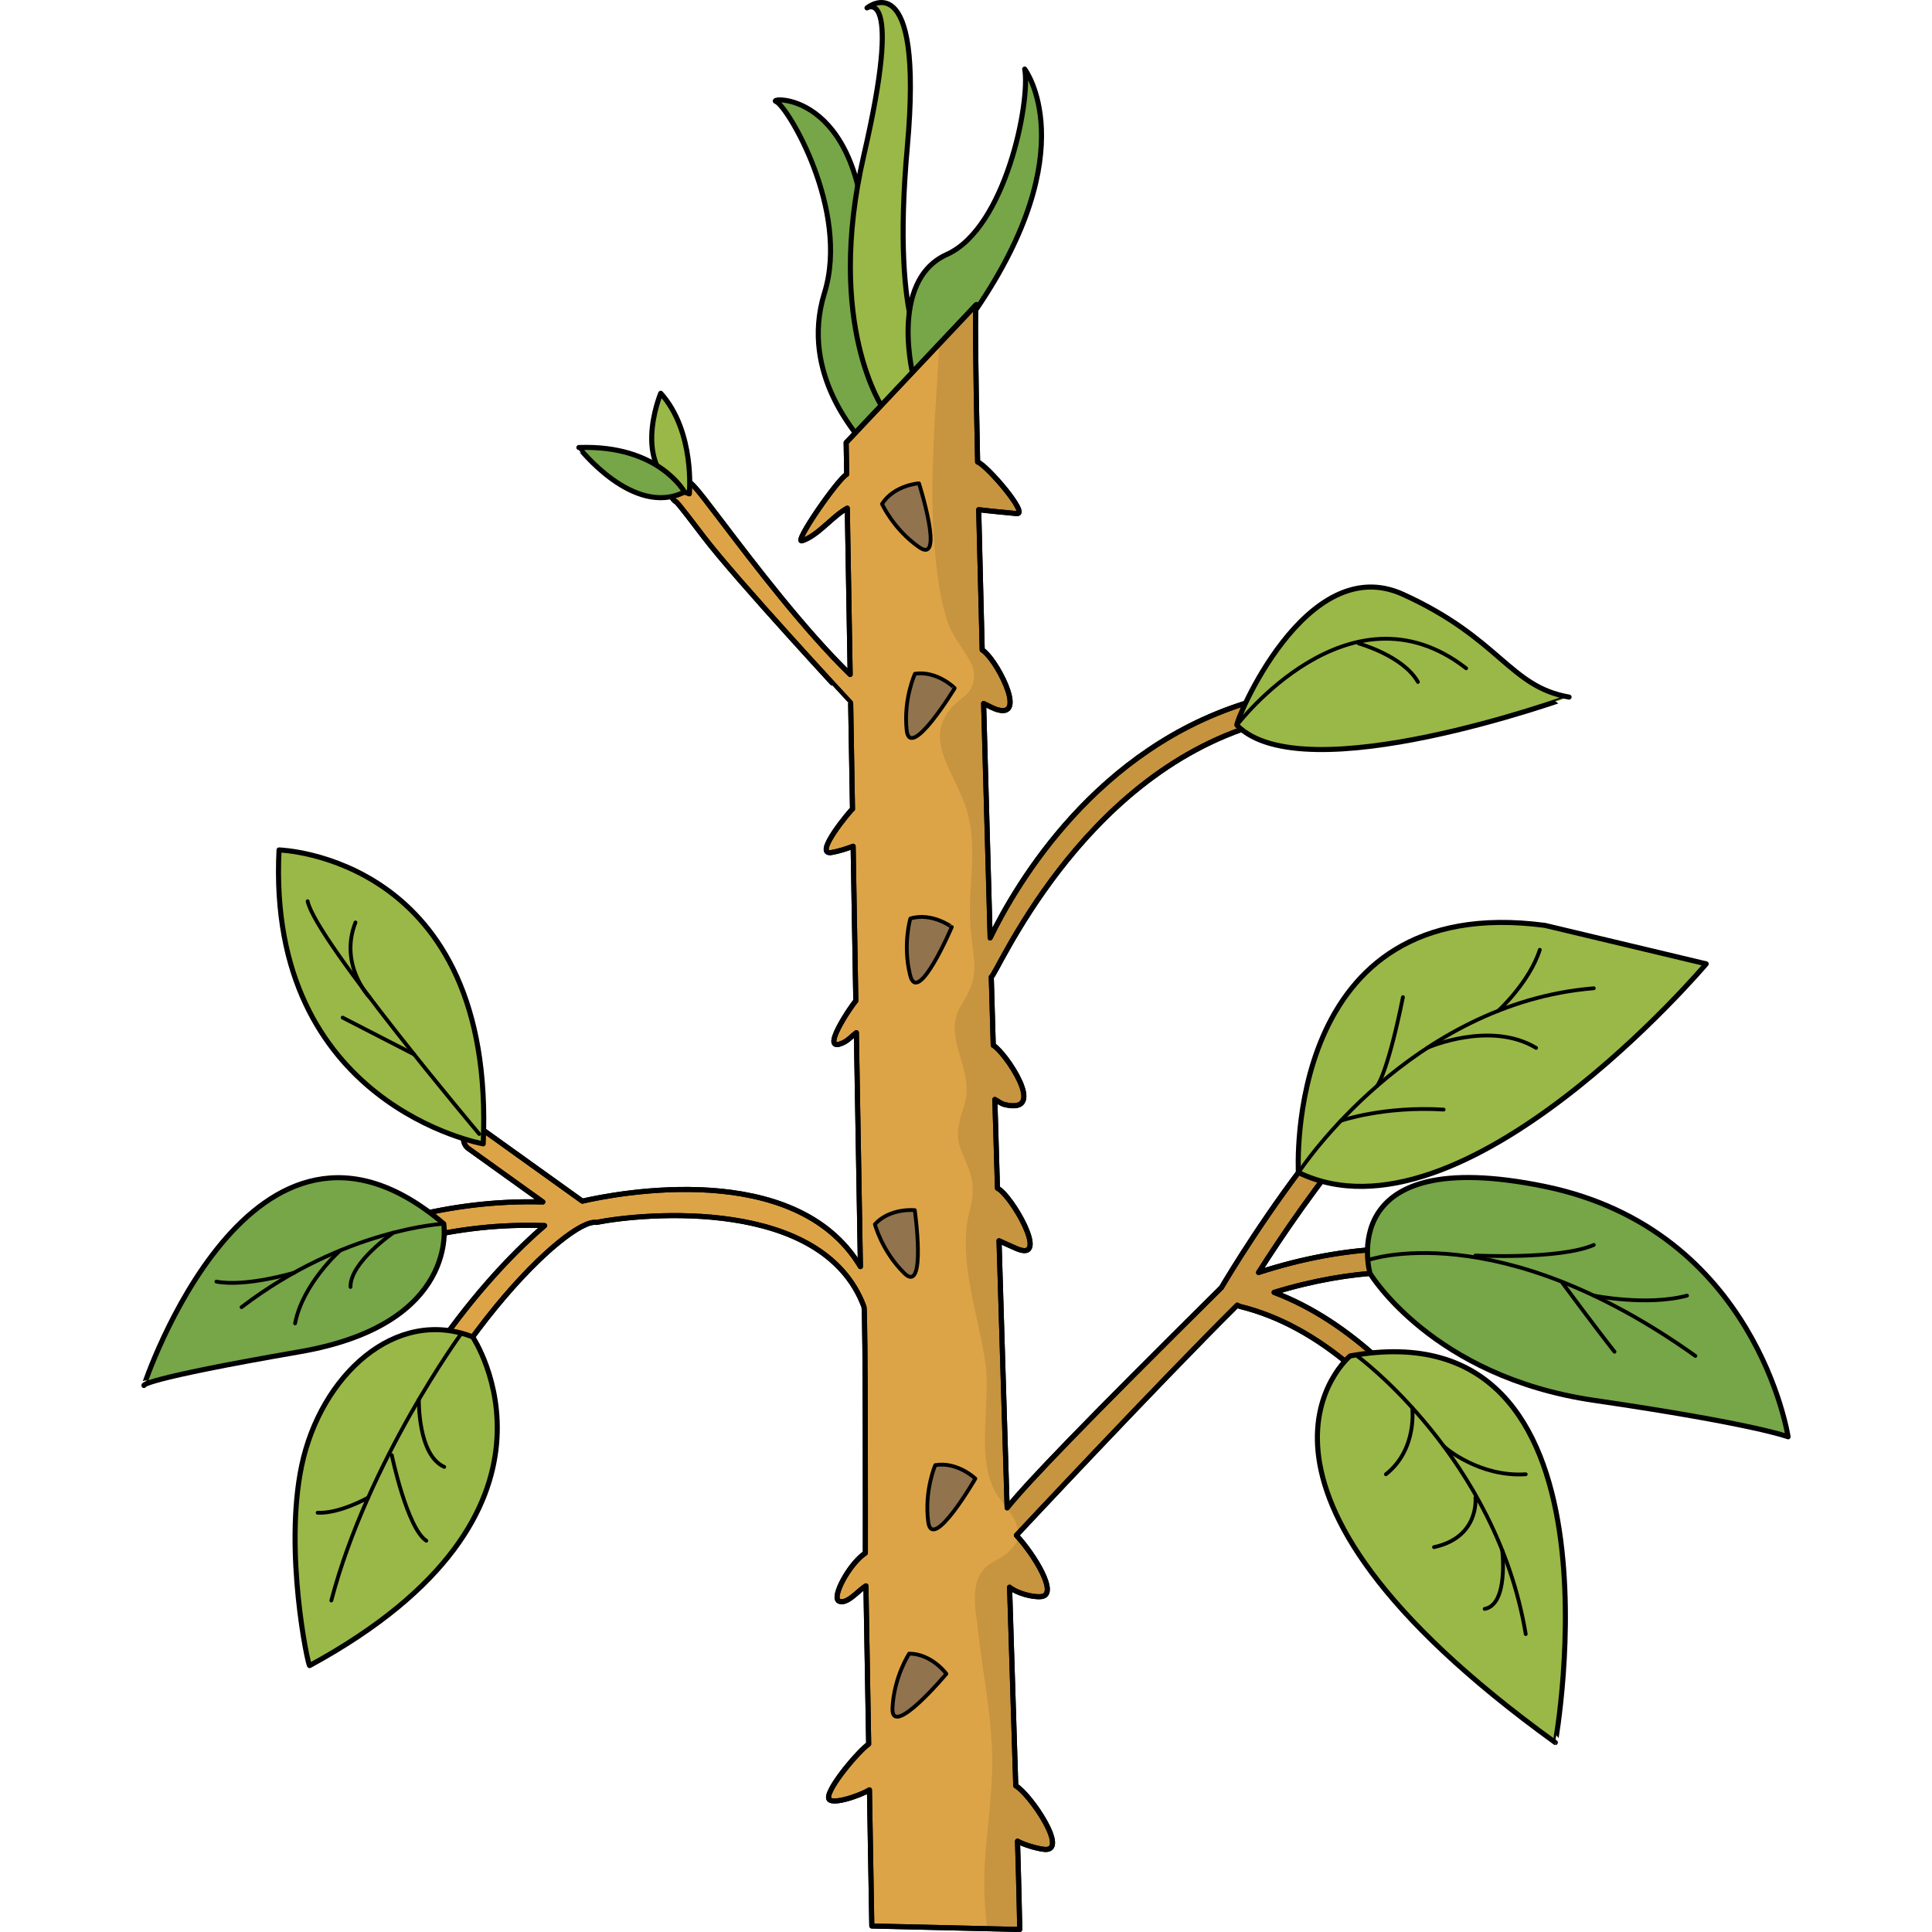 <?xml version="1.0" encoding="utf-8"?>
<!-- Created by: Science Figures, www.sciencefigures.org, Generator: Science Figures Editor -->
<!DOCTYPE svg PUBLIC "-//W3C//DTD SVG 1.1//EN" "http://www.w3.org/Graphics/SVG/1.1/DTD/svg11.dtd">
<svg version="1.1" id="Layer_1" xmlns="http://www.w3.org/2000/svg" xmlns:xlink="http://www.w3.org/1999/xlink" 
	 width="800px" height="800px" viewBox="0 0 333.344 390.487" enable-background="new 0 0 333.344 390.487"
	 xml:space="preserve">
<path fill="#91734E" stroke="#000000" stroke-linecap="round" stroke-linejoin="round" stroke-miterlimit="10" d="M158.167,367.957
	c0,0,3.096,4.489,8.767,7.067c5.673,2.576-2.34-12.392-2.34-12.392S159.86,363.836,158.167,367.957z"/>
<g>
	
		<path fill="#76A647" stroke="#000000" stroke-width="1.024" stroke-linecap="round" stroke-linejoin="round" stroke-miterlimit="10" d="
		M145.07,88.727c0.382-0.404-12.188-12.772-7.003-29.517c5.183-16.746-7.574-37.873-9.767-38.672
		c-2.194-0.8,17.142-2.794,18.139,29.7c0.998,32.496,7.131,29.473,7.131,29.473L145.07,88.727z"/>
	
		<path fill="#9AB847" stroke="#000000" stroke-width="1.024" stroke-linecap="round" stroke-linejoin="round" stroke-miterlimit="10" d="
		M150.027,82.734c0,0-11.96-16.944-3.987-51.433c7.975-34.487,0.623-29.704,0.623-29.704s11.536-9.569,8.148,28.108
		c-3.389,37.677,4.487,43.931,4.669,43.737C159.663,73.25,150.027,82.734,150.027,82.734z"/>
	
		<path fill="#76A647" stroke="#000000" stroke-width="1.024" stroke-linecap="round" stroke-linejoin="round" stroke-miterlimit="10" d="
		M156.152,76.708c0,0-5.328-19.891,6.634-25.273c11.961-5.381,16.944-31.096,15.749-37.476c0,0,12.286,16.147-9.843,48.641
		L156.152,76.708z"/>
	
		<path fill="#DDA447" stroke="#000000" stroke-width="1.024" stroke-linecap="round" stroke-linejoin="round" stroke-miterlimit="10" d="
		M289.56,262.072c-3.292-3.386-26.917-16.819-63.76-4.883c8.604-13.548,31.247-46.657,48.59-49.349
		c1.308-0.204,2.199-1.426,1.998-2.73c-0.203-1.306-1.445-2.2-2.732-1.997c-23.342,3.622-52.654,52.526-55.361,57.125
		c-27.986,27.743-39.103,39.296-43.309,44.524c-0.513-16.81-1.073-35.134-1.637-53.983c1.18,0.521,2.349,1.074,3.537,1.581
		c6.932,2.952-1.084-10.922-3.852-12.194c-0.178-5.965-0.356-11.953-0.533-17.944c0.666,0.341,1.266,0.857,1.992,1.033
		c8.927,2.155-0.056-10.776-2.312-11.978c-0.137-4.63-0.271-9.237-0.4-13.822c0.931-0.03,17.614-40.392,53.878-51.082
		c1.269-0.374,1.992-1.703,1.618-2.971c-0.373-1.267-1.71-1.996-2.971-1.618c-31.188,9.193-47.365,36.708-52.754,47.781
		c-0.473-16.53-0.92-32.571-1.318-47.376c1.014,0.456,1.976,1.07,3.063,1.327c5.734,1.36-0.808-10.755-3.35-12.138
		c-0.268-10.3-0.507-19.839-0.706-28.365c0.713,0.13,6.959,0.724,7.697,0.794c2.546,0.238-6.022-9.777-7.916-10.431
		c-0.425-19.628-0.565-31.83-0.257-31.83l-26.314,27.908l0.111,6.41c-1.795,0.951-10.858,14.028-9.025,13.44
		c3.234-1.036,6.181-5.009,9.143-6.595l0.581,33.619c-9.348-9.099-19.544-22.506-25.779-30.708
		c-6.159-8.102-6.529-8.588-8.124-8.588c-1.321,0-2.392,1.07-2.392,2.393c0,0.888,0.483,1.662,1.201,2.074
		c0.771,0.79,3.177,3.953,5.507,7.018c6.546,8.611,29.672,33.554,29.687,33.552l0.37,21.456c-0.247,0.056-8.158,9.461-4.213,8.776
		c1.504-0.261,2.936-0.736,4.343-1.259l0.542,31.262c-0.502,0.39-7.932,11.151-2.396,8.363c0.949-0.477,1.653-1.326,2.507-1.952
		l0.818,47.284c-13.104-21.913-49.249-14.829-56.201-13.23l-20.241-14.512c-1.076-0.774-2.569-0.526-3.337,0.548
		c-0.77,1.075-0.524,2.569,0.55,3.339l15.048,10.788c-38.513-1.042-66.172,21.651-67.213,23.571
		c-0.468,0.864-0.368,1.958,0.263,2.709c0.462,0.553,1.155,0.855,1.859,0.855c0.256,0,0.515-0.039,0.763-0.123
		c0.533-0.178,0.962-0.526,1.247-0.962c2.191-1.931,27.046-22.554,63.444-21.271c-10.316,8.819-29.601,29.812-41.785,63.813
		c-0.446,1.243,0.201,2.611,1.445,3.059c0.266,0.096,0.54,0.139,0.807,0.139c0.981,0,1.903-0.605,2.252-1.584
		c14.806-41.32,42.203-66.992,47.693-66.06c9.72-1.928,45.808-5.204,54.115,17.009c0.36,0.96,0.291,49.808,0.291,49.808
		c-3.239,2.157-6.849,8.913-5.375,9.698c1.527,0.813,3.862-1.988,5.175-2.857c0.104-0.07,0.209-0.138,0.315-0.207L147,352.505
		c-2.028,1.395-8.306,8.809-8.103,10.876c0.165,1.674,6.326-0.418,8.262-1.621l0.476,27.515l29.903,0.699
		c0,0-0.168-8.728-0.453-17.849c1.271,0.729,3.934,1.505,5.392,1.663c5.14,0.562-2.857-11.213-5.747-12.851
		c-0.337-10.809-0.767-24.551-1.249-40.139c1.368,1.158,4.658,2.112,6.444,1.894c3.468-0.422-1.438-8.473-5.073-12.381
		c0.313-0.337,28.841-30.842,44.647-46.517c0.17,0.088,0.326,0.196,0.522,0.245c32.884,8.057,52.513,53.093,53.61,57.603
		c-0.061,0.536,0.065,1.096,0.387,1.58c0.461,0.692,1.22,1.065,1.993,1.065c0.456,0,0.917-0.131,1.325-0.401
		c0.519-0.346,1.345-1.18,1.046-2.881c-1.174-6.683-20.317-47.998-51.435-59.795c32.241-9.865,53.121,0.654,56.869,3.901
		c0.383,0.806,1.204,1.363,2.158,1.363c0.962,0,1.896-0.604,2.27-1.489C290.441,264.525,290.767,263.314,289.56,262.072z"/>
	<path opacity="0.1" d="M176.729,360.938c-0.337-10.809-0.767-24.551-1.249-40.139c1.368,1.158,4.658,2.112,6.444,1.894
		c3.368-0.411-1.161-8.008-4.757-12.026c-0.088,0.526-0.251,1.043-0.603,1.538c-1.364,1.935-2.784,2.515-4.773,3.722
		c-4.728,2.871-3.194,9.144-2.716,13.423c0.938,8.413,2.691,16.879,2.887,25.36c0.219,9.43-1.91,18.68-1.564,28.12
		c0.083,2.373,0.271,4.7,0.55,6.989l6.59,0.155c0,0-0.168-8.728-0.453-17.849c1.271,0.729,3.934,1.505,5.392,1.663
		C187.616,374.35,179.619,362.576,176.729,360.938z"/>
	<path opacity="0.1" d="M289.56,262.072c-3.292-3.386-26.917-16.819-63.76-4.883c8.604-13.548,31.247-46.657,48.59-49.349
		c1.308-0.204,2.199-1.426,1.998-2.73c-0.203-1.306-1.445-2.2-2.732-1.997c-23.342,3.622-52.654,52.526-55.361,57.125
		c-27.986,27.743-39.103,39.296-43.309,44.524c-0.513-16.81-1.073-35.134-1.637-53.983c1.18,0.521,2.349,1.074,3.537,1.581
		c6.932,2.952-1.084-10.922-3.852-12.194c-0.178-5.965-0.356-11.953-0.533-17.944c0.666,0.341,1.266,0.857,1.992,1.033
		c8.927,2.155-0.056-10.776-2.312-11.978c-0.137-4.63-0.271-9.237-0.4-13.822c0.931-0.03,17.614-40.392,53.878-51.082
		c1.269-0.374,1.992-1.703,1.618-2.971c-0.373-1.267-1.71-1.996-2.971-1.618c-31.188,9.193-47.365,36.708-52.754,47.781
		c-0.473-16.53-0.92-32.571-1.318-47.376c1.014,0.456,1.976,1.07,3.063,1.327c5.734,1.36-0.808-10.755-3.35-12.138
		c-0.268-10.3-0.507-19.839-0.706-28.365c0.713,0.13,6.959,0.724,7.697,0.794c2.546,0.238-6.022-9.777-7.916-10.431
		c-0.425-19.628-0.565-31.83-0.257-31.83l-7.479,7.931c-0.703,13.59-2.118,27.209-0.991,40.773
		c0.415,4.999,0.979,10.081,2.474,14.893c1.051,3.392,3.113,5.579,4.78,8.602c1.332,2.417,0.894,5.455-1.334,7.106
		c-10.239,7.585-1.292,15.019,0.909,23.943c1.897,7.686-0.256,15.381,0.502,23.139c0.693,7.065,1.89,9.099-1.843,15.086
		c-4.227,6.786,2.777,12.996,0.595,20.143c-0.835,2.738-1.945,5.717-0.94,8.646c0.276,0.808,1.866,4.42,2.196,5.685
		c0.707,2.737,0.433,4.676-0.265,7.411c-2.468,9.684,1.867,20.886,3.22,30.601c1.224,8.788-2.484,20.58,3.115,27.721
		c1.306,1.664,3.477,4.207,3.552,6.653c3.538-3.779,29.452-31.418,44.241-46.082c0.17,0.088,0.326,0.196,0.522,0.245
		c32.884,8.057,52.513,53.093,53.61,57.603c-0.061,0.536,0.065,1.096,0.387,1.58c0.461,0.692,1.22,1.065,1.993,1.065
		c0.456,0,0.917-0.131,1.325-0.401c0.519-0.346,1.345-1.18,1.046-2.881c-1.174-6.683-20.317-47.998-51.435-59.795
		c32.241-9.865,53.121,0.654,56.869,3.901c0.383,0.806,1.204,1.363,2.158,1.363c0.962,0,1.896-0.604,2.27-1.489
		C290.441,264.525,290.767,263.314,289.56,262.072z"/>
	
		<path fill="none" stroke="#000000" stroke-width="1.024" stroke-linecap="round" stroke-linejoin="round" stroke-miterlimit="10" d="
		M240.66,128.482c0,0,6.25-3.046,10.886-7.232"/>
	
		<path fill="#91734E" stroke="#000000" stroke-width="0.768" stroke-linecap="round" stroke-linejoin="round" stroke-miterlimit="10" d="
		M149.698,101.848c0,0,2.278,5.1,7.51,8.756c5.231,3.656-0.043-12.918-0.043-12.918S152.173,98.012,149.698,101.848z"/>
	
		<path fill="#91734E" stroke="#000000" stroke-width="0.768" stroke-linecap="round" stroke-linejoin="round" stroke-miterlimit="10" d="
		M156.357,136.175c0,0-2.352,5.067-1.677,11.414c0.675,6.345,9.72-8.51,9.72-8.51S160.874,135.525,156.357,136.175z"/>
	
		<path fill="#91734E" stroke="#000000" stroke-width="0.768" stroke-linecap="round" stroke-linejoin="round" stroke-miterlimit="10" d="
		M155.427,185.643c0,0-1.603,5.349-0.027,11.533c1.576,6.186,8.401-9.812,8.401-9.812S159.807,184.353,155.427,185.643z"/>
	
		<path fill="#91734E" stroke="#000000" stroke-width="0.768" stroke-linecap="round" stroke-linejoin="round" stroke-miterlimit="10" d="
		M148.259,247.438c0,0,1.388,5.41,5.928,9.894c4.541,4.485,2.134-12.739,2.134-12.739S151.344,244.075,148.259,247.438z"/>
	
		<path fill="#91734E" stroke="#000000" stroke-width="0.768" stroke-linecap="round" stroke-linejoin="round" stroke-miterlimit="10" d="
		M160.462,296.125c0,0-2.242,5.115-1.43,11.444c0.812,6.331,9.531-8.719,9.531-8.719S164.964,295.377,160.462,296.125z"/>
	
		<path fill="#91734E" stroke="#000000" stroke-width="0.768" stroke-linecap="round" stroke-linejoin="round" stroke-miterlimit="10" d="
		M155.193,334.22c0,0-3.091,4.652-3.381,11.029c-0.291,6.374,10.894-6.946,10.894-6.946S159.758,334.262,155.193,334.22z"/>
	
		<path fill="none" stroke="#000000" stroke-width="1.024" stroke-linecap="round" stroke-linejoin="round" stroke-miterlimit="10" d="
		M289.56,262.072c-3.292-3.386-26.917-16.819-63.76-4.883c8.604-13.548,31.247-46.657,48.59-49.349
		c1.308-0.204,2.199-1.426,1.998-2.73c-0.203-1.306-1.445-2.2-2.732-1.997c-23.342,3.622-52.654,52.526-55.361,57.125
		c-27.986,27.743-39.103,39.296-43.309,44.524c-0.513-16.81-1.073-35.134-1.637-53.983c1.18,0.521,2.349,1.074,3.537,1.581
		c6.932,2.952-1.084-10.922-3.852-12.194c-0.178-5.965-0.356-11.953-0.533-17.944c0.666,0.341,1.266,0.857,1.992,1.033
		c8.927,2.155-0.056-10.776-2.312-11.978c-0.137-4.63-0.271-9.237-0.4-13.822c0.931-0.03,17.614-40.392,53.878-51.082
		c1.269-0.374,1.992-1.703,1.618-2.971c-0.373-1.267-1.71-1.996-2.971-1.618c-31.188,9.193-47.365,36.708-52.754,47.781
		c-0.473-16.53-0.92-32.571-1.318-47.376c1.014,0.456,1.976,1.07,3.063,1.327c5.734,1.36-0.808-10.755-3.35-12.138
		c-0.268-10.3-0.507-19.839-0.706-28.365c0.713,0.13,6.959,0.724,7.697,0.794c2.546,0.238-6.022-9.777-7.916-10.431
		c-0.425-19.628-0.565-31.83-0.257-31.83l-26.314,27.908l0.111,6.41c-1.795,0.951-10.858,14.028-9.025,13.44
		c3.234-1.036,6.181-5.009,9.143-6.595l0.581,33.619c-9.348-9.099-19.544-22.506-25.779-30.708
		c-6.159-8.102-6.529-8.588-8.124-8.588c-1.321,0-2.392,1.07-2.392,2.393c0,0.888,0.483,1.662,1.201,2.074
		c0.771,0.79,3.177,3.953,5.507,7.018c6.546,8.611,29.672,33.554,29.687,33.552l0.37,21.456c-0.247,0.056-8.158,9.461-4.213,8.776
		c1.504-0.261,2.936-0.736,4.343-1.259l0.542,31.262c-0.502,0.39-7.932,11.151-2.396,8.363c0.949-0.477,1.653-1.326,2.507-1.952
		l0.818,47.284c-13.104-21.913-49.249-14.829-56.201-13.23l-20.241-14.512c-1.076-0.774-2.569-0.526-3.337,0.548
		c-0.77,1.075-0.524,2.569,0.55,3.339l15.048,10.788c-38.513-1.042-66.172,21.651-67.213,23.571
		c-0.468,0.864-0.368,1.958,0.263,2.709c0.462,0.553,1.155,0.855,1.859,0.855c0.256,0,0.515-0.039,0.763-0.123
		c0.533-0.178,0.962-0.526,1.247-0.962c2.191-1.931,27.046-22.554,63.444-21.271c-10.316,8.819-29.601,29.812-41.785,63.813
		c-0.446,1.243,0.201,2.611,1.445,3.059c0.266,0.096,0.54,0.139,0.807,0.139c0.981,0,1.903-0.605,2.252-1.584
		c14.806-41.32,42.203-66.992,47.693-66.06c9.72-1.928,45.808-5.204,54.115,17.009c0.36,0.96,0.291,49.808,0.291,49.808
		c-3.239,2.157-6.849,8.913-5.375,9.698c1.527,0.813,3.862-1.988,5.175-2.857c0.104-0.07,0.209-0.138,0.315-0.207L147,352.505
		c-2.028,1.395-8.306,8.809-8.103,10.876c0.165,1.674,6.326-0.418,8.262-1.621l0.476,27.515l29.903,0.699
		c0,0-0.168-8.728-0.453-17.849c1.271,0.729,3.934,1.505,5.392,1.663c5.14,0.562-2.857-11.213-5.747-12.851
		c-0.337-10.809-0.767-24.551-1.249-40.139c1.368,1.158,4.658,2.112,6.444,1.894c3.468-0.422-1.438-8.473-5.073-12.381
		c0.313-0.337,28.841-30.842,44.647-46.517c0.17,0.088,0.326,0.196,0.522,0.245c32.884,8.057,52.513,53.093,53.61,57.603
		c-0.061,0.536,0.065,1.096,0.387,1.58c0.461,0.692,1.22,1.065,1.993,1.065c0.456,0,0.917-0.131,1.325-0.401
		c0.519-0.346,1.345-1.18,1.046-2.881c-1.174-6.683-20.317-47.998-51.435-59.795c32.241-9.865,53.121,0.654,56.869,3.901
		c0.383,0.806,1.204,1.363,2.158,1.363c0.962,0,1.896-0.604,2.27-1.489C290.441,264.525,290.767,263.314,289.56,262.072z"/>
	<g>
		
			<path fill="#9AB847" stroke="#000000" stroke-width="1.024" stroke-linecap="round" stroke-linejoin="round" stroke-miterlimit="10" d="
			M110.757,99.818c0,0,1.194-12.557-5.783-20.331C104.974,79.487,98.199,95.63,110.757,99.818z"/>
		
			<path fill="#76A647" stroke="#000000" stroke-width="1.024" stroke-linecap="round" stroke-linejoin="round" stroke-miterlimit="10" d="
			M109.777,99.444c0,0-5.202-9.59-21.349-8.992C88.428,90.452,99.429,104.649,109.777,99.444z"/>
	</g>
	<g>
		
			<path fill="#9AB847" stroke="#000000" stroke-width="1.024" stroke-linecap="round" stroke-linejoin="round" stroke-miterlimit="10" d="
			M233.856,236.984c33.174,16.07,82.428-42.174,82.428-42.174l-32.594-7.774C230.615,180.008,233.856,236.984,233.856,236.984z"/>
		
			<path fill="none" stroke="#000000" stroke-width="0.768" stroke-linecap="round" stroke-linejoin="round" stroke-miterlimit="10" d="
			M234.221,236.5c0,0,22.408-33.767,59.338-36.756"/>
		
			<path fill="none" stroke="#000000" stroke-width="0.768" stroke-linecap="round" stroke-linejoin="round" stroke-miterlimit="10" d="
			M259.886,211.797c0.14-0.088,12.74-5.588,22.011,0"/>
		
			<path fill="none" stroke="#000000" stroke-width="0.768" stroke-linecap="round" stroke-linejoin="round" stroke-miterlimit="10" d="
			M274.264,204.29c0,0,6.287-5.742,8.38-12.321"/>
		
			<path fill="none" stroke="#000000" stroke-width="0.768" stroke-linecap="round" stroke-linejoin="round" stroke-miterlimit="10" d="
			M249.696,219.542c0.405-0.351,2.446-3.951,5.288-18.005"/>
		
			<path fill="none" stroke="#000000" stroke-width="0.768" stroke-linecap="round" stroke-linejoin="round" stroke-miterlimit="10" d="
			M242.439,226.52c0,0,8.657-3.004,20.768-2.257"/>
	</g>
	<g>
		
			<path fill="#76A647" stroke="#000000" stroke-width="1.024" stroke-linecap="round" stroke-linejoin="round" stroke-miterlimit="10" d="
			M248.331,257.382c0,0,12.533,20.857,45.228,25.641c32.694,4.784,39.272,7.376,39.272,7.376s-6.38-41.818-49.237-50.612
			C240.73,230.994,248.331,257.382,248.331,257.382z"/>
		
			<path fill="none" stroke="#000000" stroke-width="0.768" stroke-linecap="round" stroke-linejoin="round" stroke-miterlimit="10" d="
			M247.81,254.715c0,0,26.014-9.368,66.283,19.338"/>
		
			<path fill="none" stroke="#000000" stroke-width="0.768" stroke-linecap="round" stroke-linejoin="round" stroke-miterlimit="10" d="
			M269.636,253.757c0,0,17.045,0.856,23.923-2.134"/>
		
			<path fill="none" stroke="#000000" stroke-width="0.768" stroke-linecap="round" stroke-linejoin="round" stroke-miterlimit="10" d="
			M293.559,261.864c0,0,10.766,2.165,18.839,0"/>
		
			<path fill="none" stroke="#000000" stroke-width="0.768" stroke-linecap="round" stroke-linejoin="round" stroke-miterlimit="10" d="
			M287.026,259.032c0,0,6.532,8.852,10.719,14.178"/>
	</g>
	<g>
		
			<path fill="#9AB847" stroke="#000000" stroke-width="1.024" stroke-linecap="round" stroke-linejoin="round" stroke-miterlimit="10" d="
			M244.317,274.053c0,0-31.099,25.714,41.466,78.144C285.783,352.197,301.73,263.687,244.317,274.053z"/>
		
			<path fill="none" stroke="#000000" stroke-width="0.768" stroke-linecap="round" stroke-linejoin="round" stroke-miterlimit="10" d="
			M245.713,274.053c0,0,28.107,20.532,34.089,56.217"/>
		
			<path fill="none" stroke="#000000" stroke-width="0.768" stroke-linecap="round" stroke-linejoin="round" stroke-miterlimit="10" d="
			M256.858,284.517c0,0,1.116,8.372-5.313,13.456"/>
		
			<path fill="none" stroke="#000000" stroke-width="0.768" stroke-linecap="round" stroke-linejoin="round" stroke-miterlimit="10" d="
			M263.207,292.261c0.318,0.426,7.322,6.31,16.595,5.712"/>
		
			<path fill="none" stroke="#000000" stroke-width="0.768" stroke-linecap="round" stroke-linejoin="round" stroke-miterlimit="10" d="
			M269.636,302.693c0,0,0.897,7.993-8.372,10.009"/>
		
			<path fill="none" stroke="#000000" stroke-width="0.768" stroke-linecap="round" stroke-linejoin="round" stroke-miterlimit="10" d="
			M275.053,313.357c0,0,1.311,10.93-3.547,11.827"/>
	</g>
	<g>
		
			<path fill="#9AB847" stroke="#000000" stroke-width="1.024" stroke-linecap="round" stroke-linejoin="round" stroke-miterlimit="10" d="
			M69.092,231.192c0,0-43.858-7.772-41.266-59.404C27.826,171.788,71.682,172.984,69.092,231.192z"/>
		
			<path fill="none" stroke="#000000" stroke-width="0.768" stroke-linecap="round" stroke-linejoin="round" stroke-miterlimit="10" d="
			M68.295,229.2c0,0-33.091-39.272-34.687-47.047"/>
		
			<path fill="none" stroke="#000000" stroke-width="0.768" stroke-linecap="round" stroke-linejoin="round" stroke-miterlimit="10" d="
			M46.102,201.538c0,0-6.196-6.511-2.826-15.103"/>
		
			<line fill="none" stroke="#000000" stroke-width="0.768" stroke-linecap="round" stroke-linejoin="round" stroke-miterlimit="10" x1="40.686" y1="205.677" x2="55.131" y2="213.111"/>
	</g>
	<g>
		
			<path fill="#76A647" stroke="#000000" stroke-width="1.024" stroke-linecap="round" stroke-linejoin="round" stroke-miterlimit="10" d="
			M61.118,247.339c0,0,3.39,20.243-29.104,25.87c-32.495,5.629-31.498,6.823-31.498,6.823S22.245,214.246,61.118,247.339z"/>
		
			<path fill="none" stroke="#000000" stroke-width="0.768" stroke-linecap="round" stroke-linejoin="round" stroke-miterlimit="10" d="
			M61.118,247.339c0,0-20.135,1.021-40.867,16.858"/>
		
			<path fill="none" stroke="#000000" stroke-width="0.768" stroke-linecap="round" stroke-linejoin="round" stroke-miterlimit="10" d="
			M40.184,252.748c0,0-7.566,6.651-9.114,14.726"/>
		
			<path fill="none" stroke="#000000" stroke-width="0.768" stroke-linecap="round" stroke-linejoin="round" stroke-miterlimit="10" d="
			M30.866,257.241c0,0-9.717,2.92-15.698,1.791"/>
		
			<path fill="none" stroke="#000000" stroke-width="0.768" stroke-linecap="round" stroke-linejoin="round" stroke-miterlimit="10" d="
			M50.951,249.145c0,0-8.788,5.992-8.68,10.964"/>
	</g>
	<g>
		
			<path fill="none" stroke="#000000" stroke-width="1.024" stroke-linecap="round" stroke-linejoin="round" stroke-miterlimit="10" d="
			M41.98,312.328"/>
		
			<path fill="#9AB847" stroke="#000000" stroke-width="1.024" stroke-linecap="round" stroke-linejoin="round" stroke-miterlimit="10" d="
			M66.966,270.208c0,0,23.855,35.542-32.96,66.439c-0.303,0.165-5.254-23.14-1.595-40.468
			C36.24,278.066,51.308,264.065,66.966,270.208z"/>
		
			<path fill="none" stroke="#000000" stroke-width="0.768" stroke-linecap="round" stroke-linejoin="round" stroke-miterlimit="10" d="
			M64.706,269.472c0,0-18.937,25.909-26.313,54.019"/>
		
			<path fill="none" stroke="#000000" stroke-width="0.768" stroke-linecap="round" stroke-linejoin="round" stroke-miterlimit="10" d="
			M50.614,294.106c0,0,3.091,14.764,6.978,17.3"/>
		
			<path fill="none" stroke="#000000" stroke-width="0.768" stroke-linecap="round" stroke-linejoin="round" stroke-miterlimit="10" d="
			M45.838,302.693c0,0-5.809,3.286-10.21,3.055"/>
		
			<path fill="none" stroke="#000000" stroke-width="0.768" stroke-linecap="round" stroke-linejoin="round" stroke-miterlimit="10" d="
			M56.088,282.872c0,0-0.251,11.223,5.129,13.61"/>
	</g>
	<g>
		
			<path fill="#9AB847" stroke="#000000" stroke-width="1.024" stroke-linecap="round" stroke-linejoin="round" stroke-miterlimit="10" d="
			M221.415,146.571c-0.419-0.428,13.836-35.421,33.572-26.45c19.734,8.971,21.488,18.675,33.576,20.769
			C288.563,140.889,234.871,160.325,221.415,146.571z"/>
		
			<path fill="none" stroke="#000000" stroke-width="0.768" stroke-linecap="round" stroke-linejoin="round" stroke-miterlimit="10" d="
			M221.415,146.571c0,0,22.725-29.875,46.347-11.499"/>
		
			<path fill="none" stroke="#000000" stroke-width="0.768" stroke-linecap="round" stroke-linejoin="round" stroke-miterlimit="10" d="
			M246.051,130.058c0,0,8.972,2.477,11.961,7.775"/>
	</g>
</g>
</svg>